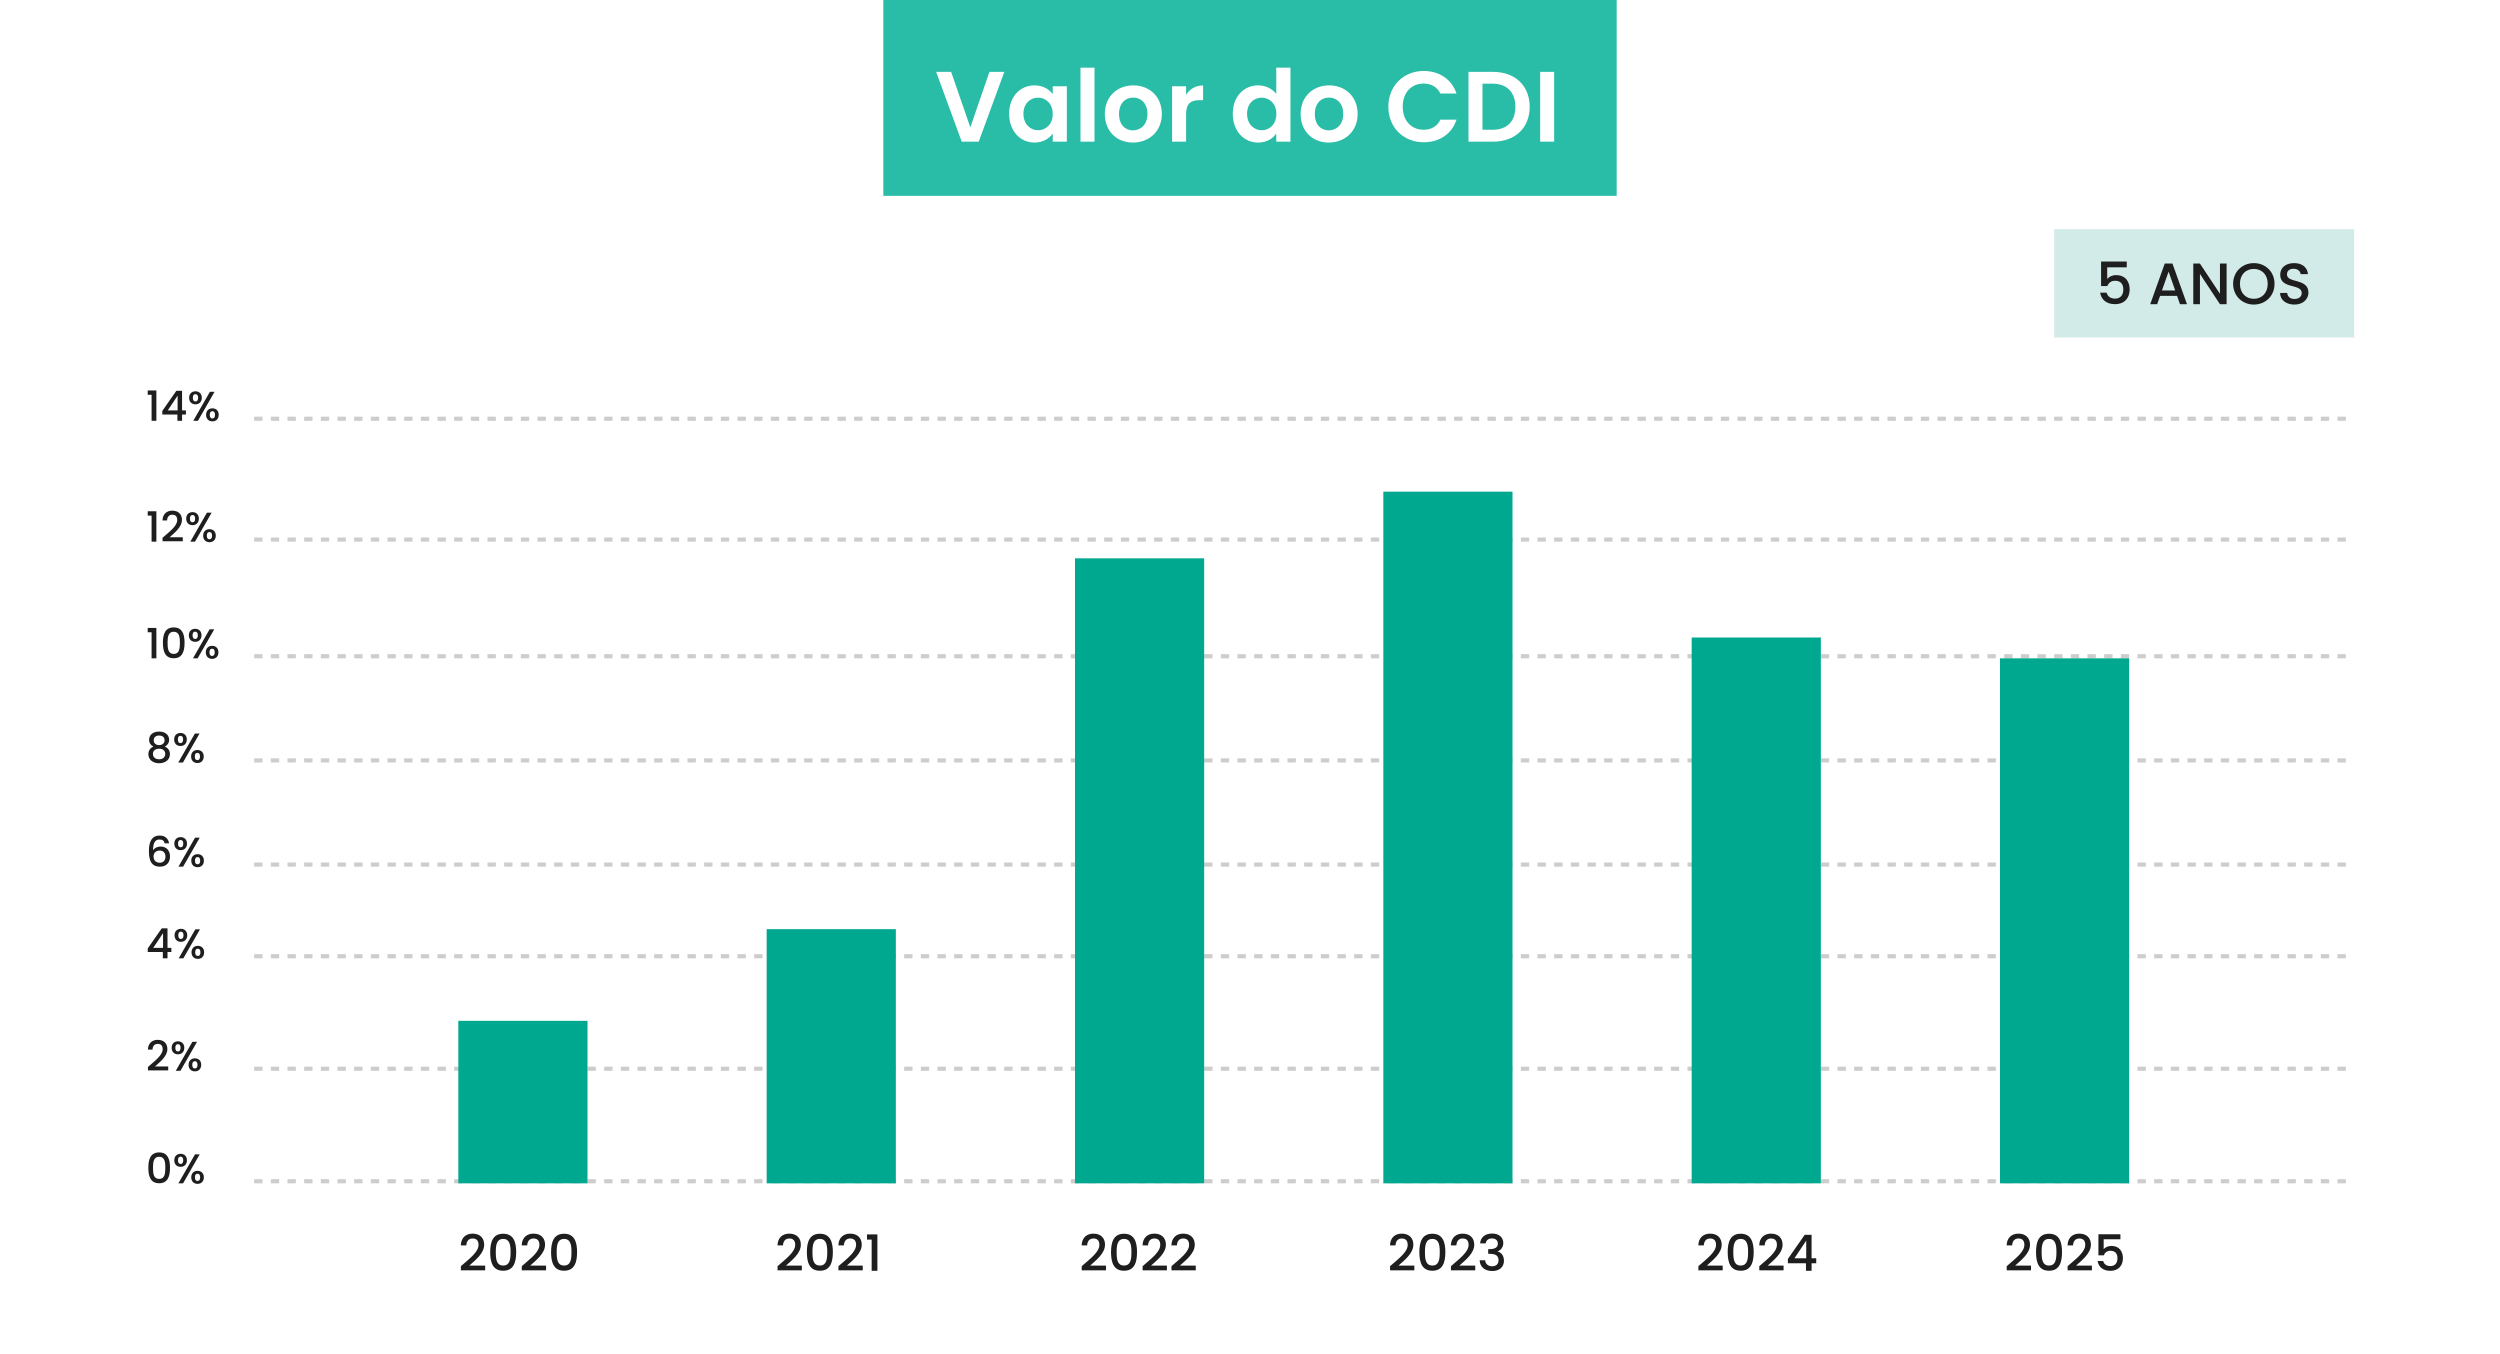 <svg width="600" height="325" viewBox="0 0 600 325" fill="none" xmlns="http://www.w3.org/2000/svg">
<rect width="600" height="325" fill="white"/>
<rect x="212" width="176" height="47" fill="#29BCA6"/>
<path d="M232.88 30.568L237.464 17.248H241.04L234.896 34H230.816L224.672 17.248H228.272L232.88 30.568ZM242.19 27.304C242.19 23.152 244.878 20.488 248.262 20.488C250.398 20.488 251.862 21.496 252.654 22.6V20.704H256.038V34H252.654V32.056C251.862 33.208 250.35 34.216 248.238 34.216C244.878 34.216 242.19 31.456 242.19 27.304ZM252.654 27.352C252.654 24.832 250.974 23.44 249.126 23.44C247.326 23.44 245.622 24.784 245.622 27.304C245.622 29.824 247.326 31.264 249.126 31.264C250.974 31.264 252.654 29.872 252.654 27.352ZM259.32 34V16.24H262.68V34H259.32ZM278.84 27.352C278.84 31.528 275.768 34.216 271.904 34.216C268.064 34.216 265.16 31.528 265.16 27.352C265.16 23.152 268.16 20.488 272 20.488C275.84 20.488 278.84 23.152 278.84 27.352ZM268.568 27.352C268.568 29.992 270.104 31.288 271.904 31.288C273.68 31.288 275.384 29.992 275.384 27.352C275.384 24.688 273.728 23.416 271.952 23.416C270.176 23.416 268.568 24.688 268.568 27.352ZM284.664 27.376V34H281.304V20.704H284.664V22.768C285.504 21.4 286.896 20.512 288.744 20.512V24.04H287.856C285.864 24.04 284.664 24.808 284.664 27.376ZM295.862 27.304C295.862 23.152 298.55 20.488 301.958 20.488C303.71 20.488 305.39 21.304 306.302 22.552V16.24H309.71V34H306.302V32.032C305.51 33.256 304.022 34.216 301.934 34.216C298.55 34.216 295.862 31.456 295.862 27.304ZM306.326 27.352C306.326 24.832 304.646 23.44 302.798 23.44C300.998 23.44 299.294 24.784 299.294 27.304C299.294 29.824 300.998 31.264 302.798 31.264C304.646 31.264 306.326 29.872 306.326 27.352ZM325.832 27.352C325.832 31.528 322.76 34.216 318.896 34.216C315.056 34.216 312.152 31.528 312.152 27.352C312.152 23.152 315.152 20.488 318.992 20.488C322.832 20.488 325.832 23.152 325.832 27.352ZM315.56 27.352C315.56 29.992 317.096 31.288 318.896 31.288C320.672 31.288 322.376 29.992 322.376 27.352C322.376 24.688 320.72 23.416 318.944 23.416C317.168 23.416 315.56 24.688 315.56 27.352ZM333.199 25.6C333.199 20.584 336.871 17.032 341.695 17.032C345.415 17.032 348.439 19.024 349.567 22.456H345.703C344.911 20.848 343.471 20.056 341.671 20.056C338.743 20.056 336.655 22.192 336.655 25.6C336.655 28.984 338.743 31.144 341.671 31.144C343.471 31.144 344.911 30.352 345.703 28.72H349.567C348.439 32.176 345.415 34.144 341.695 34.144C336.871 34.144 333.199 30.616 333.199 25.6ZM358.293 17.248C363.645 17.248 367.125 20.56 367.125 25.648C367.125 30.712 363.645 34 358.293 34H352.437V17.248H358.293ZM355.797 31.144H358.173C361.701 31.144 363.693 29.128 363.693 25.648C363.693 22.168 361.701 20.08 358.173 20.08H355.797V31.144ZM369.64 34V17.248H373V34H369.64Z" fill="white"/>
<rect width="72" height="26" transform="translate(493 55)" fill="#D2EBE8"/>
<path d="M504.26 62.766H510.42V64.166H505.73V66.952C506.108 66.448 506.934 66.028 507.844 66.028C510.35 66.028 511.12 67.89 511.12 69.43C511.12 71.46 509.958 73 507.592 73C505.492 73 504.274 71.838 504.036 70.242H505.59C505.8 71.11 506.528 71.67 507.606 71.67C508.978 71.67 509.594 70.732 509.594 69.472C509.594 68.142 508.936 67.386 507.606 67.386C506.668 67.386 506.038 67.904 505.772 68.66H504.26V62.766ZM523.194 73L522.494 71.012H518.42L517.72 73H516.054L519.54 63.256H521.388L524.874 73H523.194ZM522.046 69.71L520.464 65.188L518.868 69.71H522.046ZM532.788 63.256H534.384V73H532.788L527.986 65.734V73H526.39V63.256H527.986L532.788 70.508V63.256ZM545.888 68.114C545.888 71.04 543.69 73.098 540.918 73.098C538.174 73.098 535.948 71.04 535.948 68.114C535.948 65.202 538.174 63.144 540.918 63.144C543.69 63.144 545.888 65.202 545.888 68.114ZM537.586 68.114C537.586 70.312 538.986 71.712 540.918 71.712C542.85 71.712 544.25 70.312 544.25 68.114C544.25 65.916 542.85 64.544 540.918 64.544C538.986 64.544 537.586 65.916 537.586 68.114ZM554.024 70.242C554.024 71.698 552.834 73.098 550.664 73.098C548.718 73.098 547.22 72.034 547.22 70.312H548.928C548.998 71.11 549.558 71.754 550.664 71.754C551.784 71.754 552.414 71.152 552.414 70.326C552.414 67.974 547.248 69.5 547.248 65.916C547.248 64.208 548.606 63.144 550.594 63.144C552.456 63.144 553.772 64.124 553.912 65.79H552.148C552.092 65.132 551.518 64.53 550.51 64.502C549.586 64.474 548.872 64.922 548.872 65.86C548.872 68.058 554.024 66.686 554.024 70.242Z" fill="#1E1E1E"/>
<path d="M36.38 101V94.75H35.45V93.71H37.53V101H36.38ZM42.576 101V99.48H38.956V98.62L42.316 93.8H43.696V98.49H44.626V99.48H43.696V101H42.576ZM40.266 98.49H42.626V94.96L40.266 98.49ZM45.391 95.47C45.391 94.48 46.041 93.91 46.911 93.91C47.781 93.91 48.431 94.48 48.431 95.47C48.431 96.47 47.781 97.04 46.911 97.04C46.041 97.04 45.391 96.47 45.391 95.47ZM46.911 94.6C46.521 94.6 46.281 94.85 46.281 95.47C46.281 96.09 46.521 96.35 46.911 96.35C47.291 96.35 47.541 96.09 47.541 95.47C47.541 94.85 47.291 94.6 46.911 94.6ZM46.381 101L50.371 94.04H51.491L47.501 101H46.381ZM49.461 99.56C49.461 98.56 50.111 98 50.981 98C51.841 98 52.491 98.56 52.491 99.56C52.491 100.56 51.841 101.13 50.981 101.13C50.111 101.13 49.461 100.56 49.461 99.56ZM50.971 98.69C50.591 98.69 50.341 98.94 50.341 99.56C50.341 100.18 50.591 100.43 50.971 100.43C51.351 100.43 51.601 100.18 51.601 99.56C51.601 98.94 51.351 98.69 50.971 98.69Z" fill="#1E1E1E"/>
<path d="M36.38 130V123.75H35.45V122.71H37.53V130H36.38ZM39.006 129.9V129.07C40.726 127.56 42.536 126.24 42.536 124.81C42.536 124.05 42.206 123.53 41.356 123.53C40.556 123.53 40.126 124.09 40.096 124.91H38.996C39.036 123.33 40.056 122.56 41.346 122.56C42.826 122.56 43.666 123.45 43.666 124.76C43.666 126.53 41.866 127.88 40.696 128.95H43.866V129.9H39.006ZM44.688 124.47C44.688 123.48 45.338 122.91 46.208 122.91C47.078 122.91 47.728 123.48 47.728 124.47C47.728 125.47 47.078 126.04 46.208 126.04C45.338 126.04 44.688 125.47 44.688 124.47ZM46.208 123.6C45.818 123.6 45.578 123.85 45.578 124.47C45.578 125.09 45.818 125.35 46.208 125.35C46.588 125.35 46.838 125.09 46.838 124.47C46.838 123.85 46.588 123.6 46.208 123.6ZM45.678 130L49.668 123.04H50.788L46.798 130H45.678ZM48.758 128.56C48.758 127.56 49.408 127 50.278 127C51.138 127 51.788 127.56 51.788 128.56C51.788 129.56 51.138 130.13 50.278 130.13C49.408 130.13 48.758 129.56 48.758 128.56ZM50.268 127.69C49.888 127.69 49.638 127.94 49.638 128.56C49.638 129.18 49.888 129.43 50.268 129.43C50.648 129.43 50.898 129.18 50.898 128.56C50.898 127.94 50.648 127.69 50.268 127.69Z" fill="#1E1E1E"/>
<path d="M36.38 158V151.75H35.45V150.71H37.53V158H36.38ZM39.096 154.26C39.096 152.18 39.656 150.58 41.696 150.58C43.736 150.58 44.296 152.18 44.296 154.26C44.296 156.38 43.736 157.98 41.696 157.98C39.656 157.98 39.096 156.38 39.096 154.26ZM43.176 154.26C43.176 152.9 43.026 151.62 41.696 151.62C40.366 151.62 40.216 152.9 40.216 154.26C40.216 155.69 40.366 156.94 41.696 156.94C43.026 156.94 43.176 155.69 43.176 154.26ZM45.322 152.47C45.322 151.48 45.972 150.91 46.842 150.91C47.712 150.91 48.362 151.48 48.362 152.47C48.362 153.47 47.712 154.04 46.842 154.04C45.972 154.04 45.322 153.47 45.322 152.47ZM46.842 151.6C46.452 151.6 46.212 151.85 46.212 152.47C46.212 153.09 46.452 153.35 46.842 153.35C47.222 153.35 47.472 153.09 47.472 152.47C47.472 151.85 47.222 151.6 46.842 151.6ZM46.312 158L50.302 151.04H51.422L47.432 158H46.312ZM49.392 156.56C49.392 155.56 50.042 155 50.912 155C51.772 155 52.422 155.56 52.422 156.56C52.422 157.56 51.772 158.13 50.912 158.13C50.042 158.13 49.392 157.56 49.392 156.56ZM50.902 155.69C50.522 155.69 50.272 155.94 50.272 156.56C50.272 157.18 50.522 157.43 50.902 157.43C51.282 157.43 51.532 157.18 51.532 156.56C51.532 155.94 51.282 155.69 50.902 155.69Z" fill="#1E1E1E"/>
<path d="M36.83 179.19C36.21 178.88 35.79 178.36 35.79 177.55C35.79 176.49 36.58 175.58 38.19 175.58C39.8 175.58 40.59 176.5 40.59 177.55C40.59 178.33 40.14 178.9 39.55 179.19C40.29 179.47 40.78 180.12 40.78 180.99C40.78 182.32 39.7 183.18 38.19 183.18C36.69 183.18 35.61 182.32 35.61 180.99C35.61 180.11 36.1 179.46 36.83 179.19ZM38.19 178.83C38.95 178.83 39.5 178.35 39.5 177.69C39.5 176.94 38.99 176.53 38.19 176.53C37.41 176.53 36.89 176.93 36.89 177.7C36.89 178.36 37.43 178.83 38.19 178.83ZM38.19 179.69C37.35 179.69 36.7 180.1 36.7 180.95C36.7 181.69 37.26 182.23 38.19 182.23C39.11 182.23 39.66 181.68 39.66 180.95C39.66 180.13 39.05 179.69 38.19 179.69ZM41.797 177.47C41.797 176.48 42.447 175.91 43.317 175.91C44.187 175.91 44.837 176.48 44.837 177.47C44.837 178.47 44.187 179.04 43.317 179.04C42.447 179.04 41.797 178.47 41.797 177.47ZM43.317 176.6C42.927 176.6 42.687 176.85 42.687 177.47C42.687 178.09 42.927 178.35 43.317 178.35C43.697 178.35 43.947 178.09 43.947 177.47C43.947 176.85 43.697 176.6 43.317 176.6ZM42.787 183L46.777 176.04H47.897L43.907 183H42.787ZM45.867 181.56C45.867 180.56 46.517 180 47.387 180C48.247 180 48.897 180.56 48.897 181.56C48.897 182.56 48.247 183.13 47.387 183.13C46.517 183.13 45.867 182.56 45.867 181.56ZM47.377 180.69C46.997 180.69 46.747 180.94 46.747 181.56C46.747 182.18 46.997 182.43 47.377 182.43C47.757 182.43 48.007 182.18 48.007 181.56C48.007 180.94 47.757 180.69 47.377 180.69Z" fill="#1E1E1E"/>
<path d="M40.57 202.4H39.52C39.38 201.81 39.03 201.48 38.31 201.48C37.28 201.48 36.75 202.18 36.72 204.09C37.08 203.49 37.8 203.17 38.56 203.17C39.87 203.17 40.8 204.05 40.8 205.57C40.8 206.95 39.97 208 38.41 208C36.29 208 35.74 206.51 35.74 204.19C35.74 201.91 36.5 200.53 38.32 200.53C39.74 200.53 40.45 201.43 40.57 202.4ZM38.31 204.13C37.56 204.13 36.85 204.58 36.85 205.55C36.85 206.45 37.38 207.05 38.35 207.05C39.19 207.05 39.71 206.48 39.71 205.62C39.71 204.75 39.27 204.13 38.31 204.13ZM41.836 202.47C41.836 201.48 42.486 200.91 43.356 200.91C44.226 200.91 44.876 201.48 44.876 202.47C44.876 203.47 44.226 204.04 43.356 204.04C42.486 204.04 41.836 203.47 41.836 202.47ZM43.356 201.6C42.966 201.6 42.726 201.85 42.726 202.47C42.726 203.09 42.966 203.35 43.356 203.35C43.736 203.35 43.986 203.09 43.986 202.47C43.986 201.85 43.736 201.6 43.356 201.6ZM42.826 208L46.816 201.04H47.936L43.946 208H42.826ZM45.906 206.56C45.906 205.56 46.556 205 47.426 205C48.286 205 48.936 205.56 48.936 206.56C48.936 207.56 48.286 208.13 47.426 208.13C46.556 208.13 45.906 207.56 45.906 206.56ZM47.416 205.69C47.036 205.69 46.786 205.94 46.786 206.56C46.786 207.18 47.036 207.43 47.416 207.43C47.796 207.43 48.046 207.18 48.046 206.56C48.046 205.94 47.796 205.69 47.416 205.69Z" fill="#1E1E1E"/>
<path d="M39.08 230V228.48H35.46V227.62L38.82 222.8H40.2V227.49H41.13V228.48H40.2V230H39.08ZM36.77 227.49H39.13V223.96L36.77 227.49ZM41.895 224.47C41.895 223.48 42.545 222.91 43.415 222.91C44.285 222.91 44.935 223.48 44.935 224.47C44.935 225.47 44.285 226.04 43.415 226.04C42.545 226.04 41.895 225.47 41.895 224.47ZM43.415 223.6C43.025 223.6 42.785 223.85 42.785 224.47C42.785 225.09 43.025 225.35 43.415 225.35C43.795 225.35 44.045 225.09 44.045 224.47C44.045 223.85 43.795 223.6 43.415 223.6ZM42.885 230L46.875 223.04H47.995L44.005 230H42.885ZM45.965 228.56C45.965 227.56 46.615 227 47.485 227C48.345 227 48.995 227.56 48.995 228.56C48.995 229.56 48.345 230.13 47.485 230.13C46.615 230.13 45.965 229.56 45.965 228.56ZM47.475 227.69C47.095 227.69 46.845 227.94 46.845 228.56C46.845 229.18 47.095 229.43 47.475 229.43C47.855 229.43 48.105 229.18 48.105 228.56C48.105 227.94 47.855 227.69 47.475 227.69Z" fill="#1E1E1E"/>
<path d="M35.51 256.9V256.07C37.23 254.56 39.04 253.24 39.04 251.81C39.04 251.05 38.71 250.53 37.86 250.53C37.06 250.53 36.63 251.09 36.6 251.91H35.5C35.54 250.33 36.56 249.56 37.85 249.56C39.33 249.56 40.17 250.45 40.17 251.76C40.17 253.53 38.37 254.88 37.2 255.95H40.37V256.9H35.51ZM41.191 251.47C41.191 250.48 41.842 249.91 42.712 249.91C43.581 249.91 44.231 250.48 44.231 251.47C44.231 252.47 43.581 253.04 42.712 253.04C41.842 253.04 41.191 252.47 41.191 251.47ZM42.712 250.6C42.322 250.6 42.081 250.85 42.081 251.47C42.081 252.09 42.322 252.35 42.712 252.35C43.092 252.35 43.342 252.09 43.342 251.47C43.342 250.85 43.092 250.6 42.712 250.6ZM42.181 257L46.172 250.04H47.291L43.301 257H42.181ZM45.261 255.56C45.261 254.56 45.911 254 46.782 254C47.642 254 48.291 254.56 48.291 255.56C48.291 256.56 47.642 257.13 46.782 257.13C45.911 257.13 45.261 256.56 45.261 255.56ZM46.772 254.69C46.392 254.69 46.142 254.94 46.142 255.56C46.142 256.18 46.392 256.43 46.772 256.43C47.151 256.43 47.401 256.18 47.401 255.56C47.401 254.94 47.151 254.69 46.772 254.69Z" fill="#1E1E1E"/>
<path d="M35.6 280.26C35.6 278.18 36.16 276.58 38.2 276.58C40.24 276.58 40.8 278.18 40.8 280.26C40.8 282.38 40.24 283.98 38.2 283.98C36.16 283.98 35.6 282.38 35.6 280.26ZM39.68 280.26C39.68 278.9 39.53 277.62 38.2 277.62C36.87 277.62 36.72 278.9 36.72 280.26C36.72 281.69 36.87 282.94 38.2 282.94C39.53 282.94 39.68 281.69 39.68 280.26ZM41.826 278.47C41.826 277.48 42.476 276.91 43.346 276.91C44.216 276.91 44.866 277.48 44.866 278.47C44.866 279.47 44.216 280.04 43.346 280.04C42.476 280.04 41.826 279.47 41.826 278.47ZM43.346 277.6C42.956 277.6 42.716 277.85 42.716 278.47C42.716 279.09 42.956 279.35 43.346 279.35C43.726 279.35 43.976 279.09 43.976 278.47C43.976 277.85 43.726 277.6 43.346 277.6ZM42.816 284L46.806 277.04H47.926L43.936 284H42.816ZM45.896 282.56C45.896 281.56 46.546 281 47.416 281C48.276 281 48.926 281.56 48.926 282.56C48.926 283.56 48.276 284.13 47.416 284.13C46.546 284.13 45.896 283.56 45.896 282.56ZM47.406 281.69C47.026 281.69 46.776 281.94 46.776 282.56C46.776 283.18 47.026 283.43 47.406 283.43C47.786 283.43 48.036 283.18 48.036 282.56C48.036 281.94 47.786 281.69 47.406 281.69Z" fill="#1E1E1E"/>
<line x1="61" y1="100.5" x2="565" y2="100.5" stroke="#CDCDCD" stroke-dasharray="2 2"/>
<line x1="61" y1="129.5" x2="565" y2="129.5" stroke="#CDCDCD" stroke-dasharray="2 2"/>
<line x1="61" y1="157.5" x2="565" y2="157.5" stroke="#CDCDCD" stroke-dasharray="2 2"/>
<line x1="61" y1="182.5" x2="565" y2="182.5" stroke="#CDCDCD" stroke-dasharray="2 2"/>
<line x1="61" y1="207.5" x2="565" y2="207.5" stroke="#CDCDCD" stroke-dasharray="2 2"/>
<line x1="61" y1="229.5" x2="565" y2="229.5" stroke="#CDCDCD" stroke-dasharray="2 2"/>
<line x1="61" y1="256.5" x2="565" y2="256.5" stroke="#CDCDCD" stroke-dasharray="2 2"/>
<line x1="61" y1="283.5" x2="565" y2="283.5" stroke="#CDCDCD" stroke-dasharray="2 2"/>
<path d="M110.612 304.88V303.884C112.676 302.072 114.848 300.488 114.848 298.772C114.848 297.86 114.452 297.236 113.432 297.236C112.472 297.236 111.956 297.908 111.92 298.892H110.6C110.648 296.996 111.872 296.072 113.42 296.072C115.196 296.072 116.204 297.14 116.204 298.712C116.204 300.836 114.044 302.456 112.64 303.74H116.444V304.88H110.612ZM117.646 300.512C117.646 298.016 118.318 296.096 120.766 296.096C123.214 296.096 123.886 298.016 123.886 300.512C123.886 303.056 123.214 304.976 120.766 304.976C118.318 304.976 117.646 303.056 117.646 300.512ZM122.542 300.512C122.542 298.88 122.362 297.344 120.766 297.344C119.17 297.344 118.99 298.88 118.99 300.512C118.99 302.228 119.17 303.728 120.766 303.728C122.362 303.728 122.542 302.228 122.542 300.512ZM125.225 304.88V303.884C127.289 302.072 129.461 300.488 129.461 298.772C129.461 297.86 129.065 297.236 128.045 297.236C127.085 297.236 126.569 297.908 126.533 298.892H125.213C125.261 296.996 126.485 296.072 128.033 296.072C129.809 296.072 130.817 297.14 130.817 298.712C130.817 300.836 128.657 302.456 127.253 303.74H131.057V304.88H125.225ZM132.259 300.512C132.259 298.016 132.931 296.096 135.379 296.096C137.827 296.096 138.499 298.016 138.499 300.512C138.499 303.056 137.827 304.976 135.379 304.976C132.931 304.976 132.259 303.056 132.259 300.512ZM137.155 300.512C137.155 298.88 136.975 297.344 135.379 297.344C133.783 297.344 133.603 298.88 133.603 300.512C133.603 302.228 133.783 303.728 135.379 303.728C136.975 303.728 137.155 302.228 137.155 300.512Z" fill="#1E1E1E"/>
<rect x="110" y="245" width="31" height="39" fill="#00A88F"/>
<path d="M186.612 304.88V303.884C188.676 302.072 190.848 300.488 190.848 298.772C190.848 297.86 190.452 297.236 189.432 297.236C188.472 297.236 187.956 297.908 187.92 298.892H186.6C186.648 296.996 187.872 296.072 189.42 296.072C191.196 296.072 192.204 297.14 192.204 298.712C192.204 300.836 190.044 302.456 188.64 303.74H192.444V304.88H186.612ZM193.646 300.512C193.646 298.016 194.318 296.096 196.766 296.096C199.214 296.096 199.886 298.016 199.886 300.512C199.886 303.056 199.214 304.976 196.766 304.976C194.318 304.976 193.646 303.056 193.646 300.512ZM198.542 300.512C198.542 298.88 198.362 297.344 196.766 297.344C195.17 297.344 194.99 298.88 194.99 300.512C194.99 302.228 195.17 303.728 196.766 303.728C198.362 303.728 198.542 302.228 198.542 300.512ZM201.225 304.88V303.884C203.289 302.072 205.461 300.488 205.461 298.772C205.461 297.86 205.065 297.236 204.045 297.236C203.085 297.236 202.569 297.908 202.533 298.892H201.213C201.261 296.996 202.485 296.072 204.033 296.072C205.809 296.072 206.817 297.14 206.817 298.712C206.817 300.836 204.657 302.456 203.253 303.74H207.057V304.88H201.225ZM209.195 305V297.5H208.079V296.252H210.575V305H209.195Z" fill="#1E1E1E"/>
<rect x="184" y="223" width="31" height="61" fill="#00A88F"/>
<path d="M259.612 304.88V303.884C261.676 302.072 263.848 300.488 263.848 298.772C263.848 297.86 263.452 297.236 262.432 297.236C261.472 297.236 260.956 297.908 260.92 298.892H259.6C259.648 296.996 260.872 296.072 262.42 296.072C264.196 296.072 265.204 297.14 265.204 298.712C265.204 300.836 263.044 302.456 261.64 303.74H265.444V304.88H259.612ZM266.646 300.512C266.646 298.016 267.318 296.096 269.766 296.096C272.214 296.096 272.886 298.016 272.886 300.512C272.886 303.056 272.214 304.976 269.766 304.976C267.318 304.976 266.646 303.056 266.646 300.512ZM271.542 300.512C271.542 298.88 271.362 297.344 269.766 297.344C268.17 297.344 267.99 298.88 267.99 300.512C267.99 302.228 268.17 303.728 269.766 303.728C271.362 303.728 271.542 302.228 271.542 300.512ZM274.225 304.88V303.884C276.289 302.072 278.461 300.488 278.461 298.772C278.461 297.86 278.065 297.236 277.045 297.236C276.085 297.236 275.569 297.908 275.533 298.892H274.213C274.261 296.996 275.485 296.072 277.033 296.072C278.809 296.072 279.817 297.14 279.817 298.712C279.817 300.836 277.657 302.456 276.253 303.74H280.057V304.88H274.225ZM281.151 304.88V303.884C283.215 302.072 285.387 300.488 285.387 298.772C285.387 297.86 284.991 297.236 283.971 297.236C283.011 297.236 282.495 297.908 282.459 298.892H281.139C281.187 296.996 282.411 296.072 283.959 296.072C285.735 296.072 286.743 297.14 286.743 298.712C286.743 300.836 284.583 302.456 283.179 303.74H286.983V304.88H281.151Z" fill="#1E1E1E"/>
<rect x="258" y="134" width="31" height="150" fill="#00A88F"/>
<path d="M333.612 304.88V303.884C335.676 302.072 337.848 300.488 337.848 298.772C337.848 297.86 337.452 297.236 336.432 297.236C335.472 297.236 334.956 297.908 334.92 298.892H333.6C333.648 296.996 334.872 296.072 336.42 296.072C338.196 296.072 339.204 297.14 339.204 298.712C339.204 300.836 337.044 302.456 335.64 303.74H339.444V304.88H333.612ZM340.646 300.512C340.646 298.016 341.318 296.096 343.766 296.096C346.214 296.096 346.886 298.016 346.886 300.512C346.886 303.056 346.214 304.976 343.766 304.976C341.318 304.976 340.646 303.056 340.646 300.512ZM345.542 300.512C345.542 298.88 345.362 297.344 343.766 297.344C342.17 297.344 341.99 298.88 341.99 300.512C341.99 302.228 342.17 303.728 343.766 303.728C345.362 303.728 345.542 302.228 345.542 300.512ZM348.225 304.88V303.884C350.289 302.072 352.461 300.488 352.461 298.772C352.461 297.86 352.065 297.236 351.045 297.236C350.085 297.236 349.569 297.908 349.533 298.892H348.213C348.261 296.996 349.485 296.072 351.033 296.072C352.809 296.072 353.817 297.14 353.817 298.712C353.817 300.836 351.657 302.456 350.253 303.74H354.057V304.88H348.225ZM355.235 298.412C355.331 296.9 356.507 296.048 358.103 296.048C359.843 296.048 360.791 297.056 360.791 298.328C360.791 299.372 360.131 300.08 359.447 300.308V300.356C360.359 300.632 360.947 301.388 360.947 302.6C360.947 303.992 359.963 305.048 358.139 305.048C356.483 305.048 355.199 304.184 355.115 302.468H356.435C356.495 303.284 357.095 303.908 358.127 303.908C359.147 303.908 359.651 303.284 359.651 302.468C359.651 301.316 358.907 300.92 357.479 300.92H357.167V299.792H357.491C358.727 299.78 359.483 299.42 359.483 298.484C359.483 297.728 358.991 297.224 358.055 297.224C357.095 297.224 356.651 297.8 356.567 298.412H355.235Z" fill="#1E1E1E"/>
<rect x="332" y="118" width="31" height="166" fill="#00A88F"/>
<path d="M407.612 304.88V303.884C409.676 302.072 411.848 300.488 411.848 298.772C411.848 297.86 411.452 297.236 410.432 297.236C409.472 297.236 408.956 297.908 408.92 298.892H407.6C407.648 296.996 408.872 296.072 410.42 296.072C412.196 296.072 413.204 297.14 413.204 298.712C413.204 300.836 411.044 302.456 409.64 303.74H413.444V304.88H407.612ZM414.646 300.512C414.646 298.016 415.318 296.096 417.766 296.096C420.214 296.096 420.886 298.016 420.886 300.512C420.886 303.056 420.214 304.976 417.766 304.976C415.318 304.976 414.646 303.056 414.646 300.512ZM419.542 300.512C419.542 298.88 419.362 297.344 417.766 297.344C416.17 297.344 415.99 298.88 415.99 300.512C415.99 302.228 416.17 303.728 417.766 303.728C419.362 303.728 419.542 302.228 419.542 300.512ZM422.225 304.88V303.884C424.289 302.072 426.461 300.488 426.461 298.772C426.461 297.86 426.065 297.236 425.045 297.236C424.085 297.236 423.569 297.908 423.533 298.892H422.213C422.261 296.996 423.485 296.072 425.033 296.072C426.809 296.072 427.817 297.14 427.817 298.712C427.817 300.836 425.657 302.456 424.253 303.74H428.057V304.88H422.225ZM433.435 305V303.176H429.091V302.144L433.123 296.36H434.779V301.988H435.895V303.176H434.779V305H433.435ZM430.663 301.988H433.495V297.752L430.663 301.988Z" fill="#1E1E1E"/>
<rect x="406" y="153" width="31" height="131" fill="#00A88F"/>
<path d="M481.612 304.88V303.884C483.676 302.072 485.848 300.488 485.848 298.772C485.848 297.86 485.452 297.236 484.432 297.236C483.472 297.236 482.956 297.908 482.92 298.892H481.6C481.648 296.996 482.872 296.072 484.42 296.072C486.196 296.072 487.204 297.14 487.204 298.712C487.204 300.836 485.044 302.456 483.64 303.74H487.444V304.88H481.612ZM488.646 300.512C488.646 298.016 489.318 296.096 491.766 296.096C494.214 296.096 494.886 298.016 494.886 300.512C494.886 303.056 494.214 304.976 491.766 304.976C489.318 304.976 488.646 303.056 488.646 300.512ZM493.542 300.512C493.542 298.88 493.362 297.344 491.766 297.344C490.17 297.344 489.99 298.88 489.99 300.512C489.99 302.228 490.17 303.728 491.766 303.728C493.362 303.728 493.542 302.228 493.542 300.512ZM496.225 304.88V303.884C498.289 302.072 500.461 300.488 500.461 298.772C500.461 297.86 500.065 297.236 499.045 297.236C498.085 297.236 497.569 297.908 497.533 298.892H496.213C496.261 296.996 497.485 296.072 499.033 296.072C500.809 296.072 501.817 297.14 501.817 298.712C501.817 300.836 499.657 302.456 498.253 303.74H502.057V304.88H496.225ZM503.619 296.228H508.899V297.428H504.879V299.816C505.203 299.384 505.911 299.024 506.691 299.024C508.839 299.024 509.499 300.62 509.499 301.94C509.499 303.68 508.503 305 506.475 305C504.675 305 503.631 304.004 503.427 302.636H504.759C504.939 303.38 505.563 303.86 506.487 303.86C507.663 303.86 508.191 303.056 508.191 301.976C508.191 300.836 507.627 300.188 506.487 300.188C505.683 300.188 505.143 300.632 504.915 301.28H503.619V296.228Z" fill="#1E1E1E"/>
<rect x="480" y="158" width="31" height="126" fill="#00A88F"/>
</svg>
